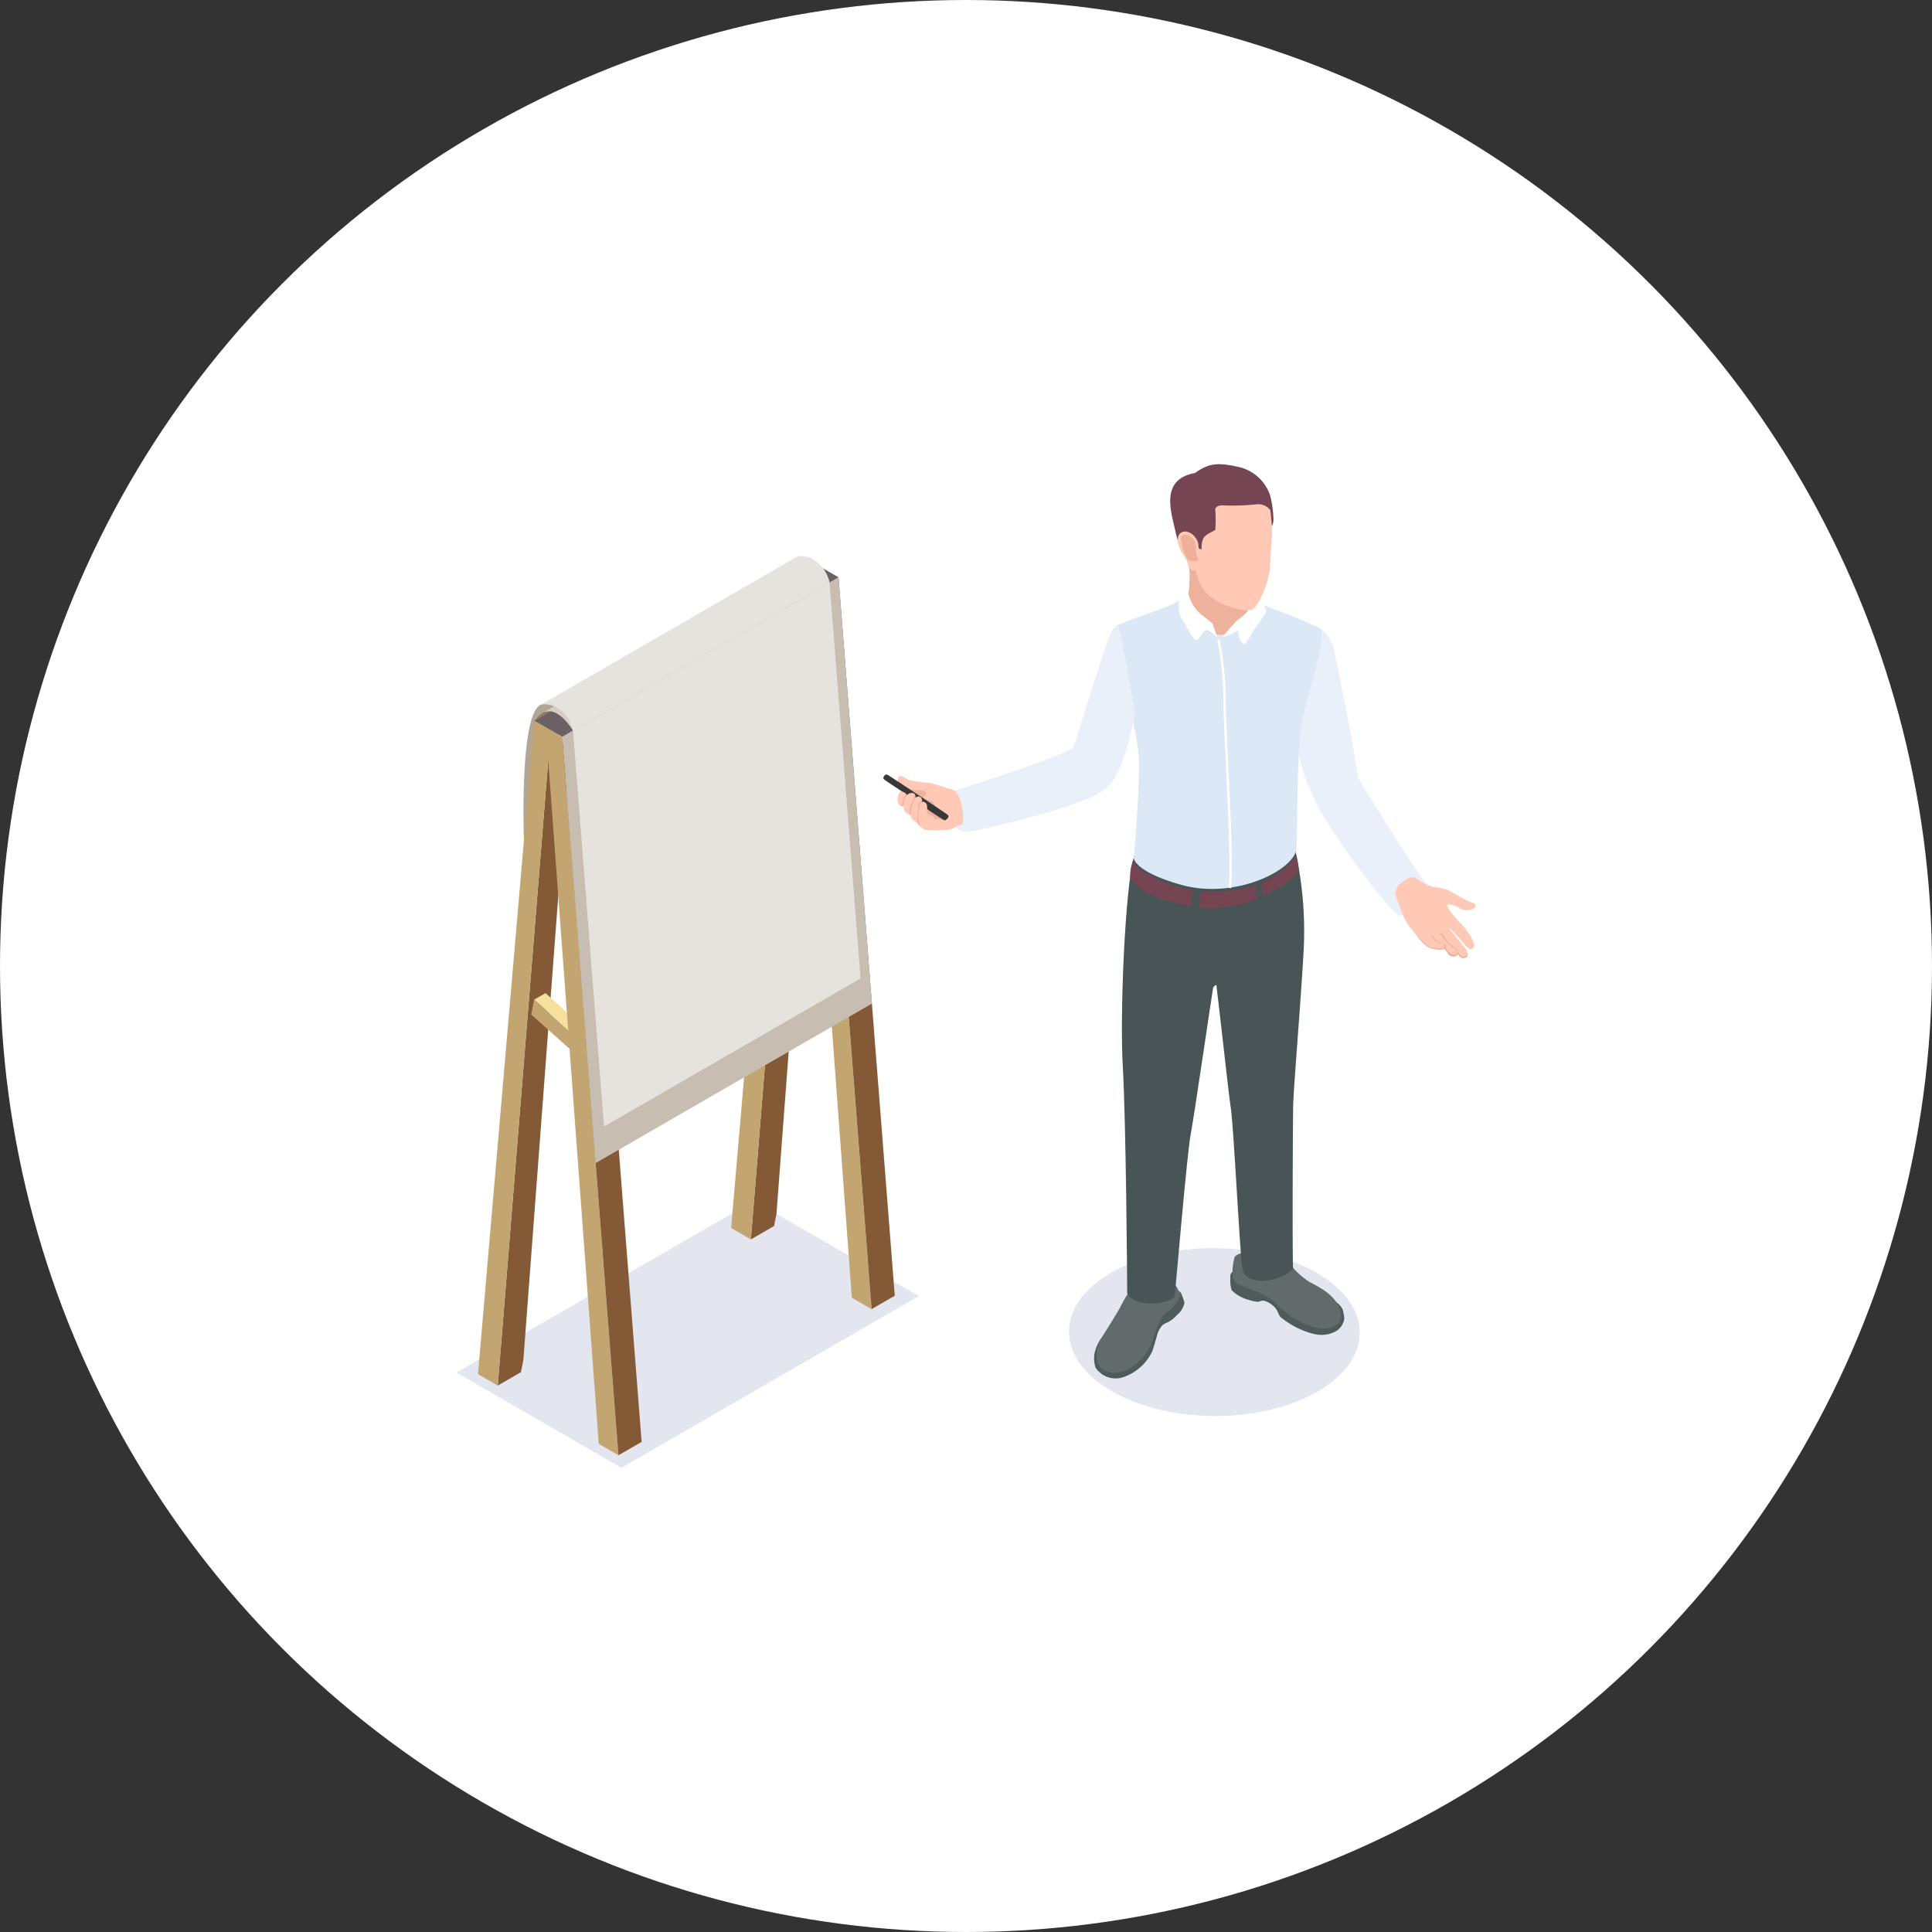 <svg xmlns="http://www.w3.org/2000/svg" xmlns:xlink="http://www.w3.org/1999/xlink" width="270" height="270" viewBox="0 0 270 270">
  <rect x="0" y="0" width="270" height="270" fill="#333333" stroke="none"/>
  <defs>
    <clipPath id="clip-path">
      <rect id="長方形_478" data-name="長方形 478" width="142.427" height="140.254" fill="none"/>
    </clipPath>
    <clipPath id="clip-path-3">
      <rect id="長方形_467" data-name="長方形 467" width="40.632" height="23.459" fill="none"/>
    </clipPath>
    <clipPath id="clip-path-4">
      <path id="パス_2738" data-name="パス 2738" d="M73.407,6.859c-.66.954.71,3.891.716,5.992s-.4,3.419-.187,4.423a5.749,5.749,0,0,0,3.828,3.875,3.8,3.8,0,0,0,4.229-2.24c.365-.956.137-2.807.642-5.322,0,0-7.594-6.812-9.034-6.81a.22.22,0,0,0-.194.082" transform="translate(-73.227 -6.777)" fill="#edb19c"/>
    </clipPath>
    <clipPath id="clip-path-7">
      <path id="パス_2753" data-name="パス 2753" d="M73.248,7.175c-.67.094-1.113.772-.706,2.023s.951,1.456,1.24,2.463.635,1,1.072.9a.8.8,0,0,0,.732-.645,22.075,22.075,0,0,0-.3-2.617,2.179,2.179,0,0,0-.55-1.432,1.918,1.918,0,0,0-1.3-.709,1.306,1.306,0,0,0-.18.014" transform="translate(-72.386 -7.161)" fill="#ffc9b6"/>
    </clipPath>
    <clipPath id="clip-path-8">
      <path id="パス_2754" data-name="パス 2754" d="M72.9,7.51c-.463.228-.167,1.058-.071,1.608a6.363,6.363,0,0,0,.82,1.822c.185.248,1.642.359,1.365-.184a2.283,2.283,0,0,1-.281-1.288,2.034,2.034,0,0,0-.09-.863,2.826,2.826,0,0,0-.359-.628,1.482,1.482,0,0,0-1.031-.55.79.79,0,0,0-.352.082" transform="translate(-72.651 -7.428)" fill="#edb19b"/>
    </clipPath>
    <clipPath id="clip-path-10">
      <rect id="長方形_476" data-name="長方形 476" width="64.621" height="37.309" fill="none"/>
    </clipPath>
  </defs>
  <g id="グループ_1076" data-name="グループ 1076" transform="translate(-1013 -729)">
    <circle id="楕円形_76" data-name="楕円形 76" cx="135" cy="135" r="135" transform="translate(1013 729)" fill="#fff"/>
    <g id="グループ_1035" data-name="グループ 1035" transform="translate(1076.787 793.873)">
      <g id="グループ_1034" data-name="グループ 1034" clip-path="url(#clip-path)">
        <g id="グループ_1014" data-name="グループ 1014" transform="translate(0 0)">
          <g id="グループ_1013" data-name="グループ 1013" clip-path="url(#clip-path)">
            <g id="グループ_1012" data-name="グループ 1012" transform="translate(85.611 109.562)" style="mix-blend-mode: multiply;isolation: isolate">
              <g id="グループ_1011" data-name="グループ 1011">
                <g id="グループ_1010" data-name="グループ 1010" clip-path="url(#clip-path-3)">
                  <path id="パス_2711" data-name="パス 2711" d="M96.449,99.039c-7.909,4.566-20.772,4.543-28.731-.053s-8-12.022-.09-16.588,20.772-4.543,28.731.053,8,12.021.09,16.588" transform="translate(-61.722 -78.99)" fill="#e3e5ef"/>
                </g>
              </g>
            </g>
            <path id="パス_2712" data-name="パス 2712" d="M78.508,81.245c-.567.417-.545.558-.527,1.065a4.7,4.7,0,0,0,.176,1.673,5.118,5.118,0,0,0,2.376,1.35c1.1.355,1.433.277,1.542.227a1.01,1.01,0,0,1,.834-.024,3.2,3.2,0,0,1,1.545,1.19c.326.673.379.867.56,1.039a12.263,12.263,0,0,0,3.129,1.854c1.566.609,2.814.884,4.233.27a2.4,2.4,0,0,0,1.53-1.978,7.533,7.533,0,0,0-.232-1.215,2.511,2.511,0,0,0-1.28-1.236c-.755-.305-13.887-4.217-13.887-4.217" transform="translate(30.179 31.445)" fill="#4f5a5b"/>
            <path id="パス_2713" data-name="パス 2713" d="M75.653,83.25c.472.11.675.105.807.522a8.953,8.953,0,0,1,.413,1.173,2.8,2.8,0,0,1-1.007,1.7,4.544,4.544,0,0,1-1.437,1.11,1.569,1.569,0,0,0-.664.393,3.936,3.936,0,0,0-.606.992c-.132.423-.509,1.846-.78,2.606a6.968,6.968,0,0,1-4.12,3.644,3.35,3.35,0,0,1-3.81-1.362,4.4,4.4,0,0,1-.2-1.484,4.882,4.882,0,0,1,.813-2.321c.563-.778,10.59-6.969,10.59-6.969" transform="translate(24.867 32.221)" fill="#4f5a5b"/>
            <path id="パス_2714" data-name="パス 2714" d="M88.328,16.551a5.6,5.6,0,0,1,2.067,3.738c.477,2.176,2.972,14.636,3.186,17.338s-2.594,6.269-5.787,2.737-4.061-17.392-4.061-17.392Z" transform="translate(32.408 6.406)" fill="#e9f0f9"/>
            <path id="パス_2715" data-name="パス 2715" d="M85.811,80.24c.132.968,2.259,2.87,3.228,3.4s2.949,1.469,3.812,3.027.379,2.423.168,2.663a3.124,3.124,0,0,1-2.526.781,11.666,11.666,0,0,1-5.884-3.151c-1.135-1.384-3.7-2.327-4.9-2.746s-1.473-.939-1.519-1.658a8.593,8.593,0,0,1,.276-2.351c.179-.761,2.841-.929,2.841-.929Z" transform="translate(30.261 30.684)" fill="#626b6c"/>
            <path id="パス_2716" data-name="パス 2716" d="M75.082,82.239a9.647,9.647,0,0,1,1.16,2.02,5.549,5.549,0,0,1-1.965,2.473c-.995.613-1.839,3.58-2.179,4.479s-2.649,4.439-5.7,3.881-1.577-4.384-1.3-4.727,2.02-3.211,2.57-4.122a25.415,25.415,0,0,1,1.373-2.448c.232-.143,6.041-1.555,6.041-1.555" transform="translate(24.965 31.83)" fill="#626b6c"/>
            <path id="パス_2717" data-name="パス 2717" d="M85.569,37.287c1.413,1.226,2.183,1.441,2.476,2.49a51.765,51.765,0,0,1,1.126,13.612C88.824,60,87.753,72.644,87.7,75.237s-.13,21.521-.008,22.786c-2.221,2.135-6.708,2.311-7.086,0s-1.183-19.464-1.631-22.534S76.843,56.4,76.33,53.633s-1.4-9.418-.178-10.9,9.417-5.451,9.417-5.451" transform="translate(29.236 14.432)" fill="#485455"/>
            <path id="パス_2718" data-name="パス 2718" d="M82.1,43.464c.157,1.814.072,11.919-.284,13s-1.878,1.179-2.013,1.739-2.6,17.6-3.129,20.381-2.119,21.6-2.244,22.645-5.5,1.938-6.643-.368c0-1.739-.166-23.872-.612-31.623s.354-25.158,1.542-29.305S82.1,43.464,82.1,43.464" transform="translate(25.953 14.981)" fill="#485455"/>
            <path id="パス_2722" data-name="パス 2722" d="M91.092,39.322c-.454.97-3.094,4.509-9.7,5.138s-12.979-2.756-13.1-4.335a6.6,6.6,0,0,0-.413,2.393s1.221,3.076,9.329,4.157a17.729,17.729,0,0,0,14.166-4.817c.233-.354-.282-2.536-.282-2.536" transform="translate(26.271 15.219)" fill="#754554"/>
            <path id="パス_2723" data-name="パス 2723" d="M81.358,41.995c.108.365.219,3.5.219,3.5l-.874.257-.214-3.391Z" transform="translate(31.153 16.254)" fill="#485455"/>
            <path id="パス_2724" data-name="パス 2724" d="M74.345,42.8l1.2.123-.492,3.411-1.21-.108Z" transform="translate(28.579 16.565)" fill="#485455"/>
            <path id="パス_2726" data-name="パス 2726" d="M82,13.015c2.674.362,4.239,1.282,6.48,2.16a70.334,70.334,0,0,1,6.6,2.745c.95.6-1.314,7.784-2.362,12.009s-.759,15.958-1,18.817-8.493,7.174-16.2,4.968c-6.439-1.843-6.514-3.692-6.514-3.692s.648-7.046.7-11.675c.307-3.862-1.154-8.848-1.807-11.141s-2.4-9.1-1.207-9.726,6.914-2.387,8.652-3.43S82,13.015,82,13.015" transform="translate(25.654 5.037)" fill="#dde8f6"/>
            <path id="パス_2727" data-name="パス 2727" d="M89.266,31.575c2.1-.408,3.027-.466,3.382.126s8.446,13.832,9.725,14.94c-1.035,2.441-2.9,4.129-3.864,4.337s-11.174-13.363-12.4-17.427c.652-1.107,3.158-1.977,3.158-1.977" transform="translate(33.328 12.1)" fill="#e9f0f9"/>
            <path id="パス_2728" data-name="パス 2728" d="M94.638,44.208s.645,1.667.9,2.415a7.785,7.785,0,0,0,1.5,2.451c.166.225.311.415.44.577a14.407,14.407,0,0,0,1.049,1.186,2.409,2.409,0,0,0,1.448.789,2.95,2.95,0,0,0,1.477.011s.24.294.379.455.173.54.791.588a.882.882,0,0,0,.491-.082.5.5,0,0,0,.223-.23l.008-.021a1.967,1.967,0,0,0,.379.465.761.761,0,0,0,.835-.053.391.391,0,0,0,.146-.338,1.475,1.475,0,0,0-.211-.71c-.108-.143-.674-.877-.938-1.19S102.11,48.8,102.11,48.8l.2.042s1.158,1.2,1.71,1.875.8.872,1.014.945.565-.13.577-.6a4.385,4.385,0,0,0-.9-1.8,15.061,15.061,0,0,0-1.59-1.842,12.065,12.065,0,0,1-1.216-1.62s-.15-.341.092-.39a3.666,3.666,0,0,1,1.716.614,1.938,1.938,0,0,0,1.757-.006c.487-.2.33-.689.2-.721a10.741,10.741,0,0,1-1.427-.613c-.244-.165-2.032-1.1-2.319-1.293a10.368,10.368,0,0,0-2.063-.424,8.48,8.48,0,0,1-2.548-1.323s-.739-.252-2,.842a1.879,1.879,0,0,0-.677,1.724" transform="translate(36.621 16.108)" fill="#ffc9b6"/>
            <path id="パス_2729" data-name="パス 2729" d="M67.077,18c.879-1.753.893-1.6,1.233-1.76s1.038,4.135,1.824,8.526.706,3.577.336,5.326-1.316,6.052-3.1,8.314-6.041-2.025-5.157-5.078S67.077,18,67.077,18" transform="translate(24.034 6.282)" fill="#e9f0f9"/>
            <path id="パス_2730" data-name="パス 2730" d="M50.863,34.5c-1.257.248-1.386,1.361-1.129,3.183s1.157,2.642,2.18,2.72,18.151-3.853,19.94-6.373c.312-3.078-3.473-6.6-4.813-5.414S50.863,34.5,50.863,34.5" transform="translate(19.207 10.986)" fill="#e9f0f9"/>
            <path id="パス_2731" data-name="パス 2731" d="M49.09,32.4c.881.284,3.092.9,3.373,1.049a3.608,3.608,0,0,1,.861,1.739,8.757,8.757,0,0,1,.289,2.556c-.054.484-.141.448-.337.488s-1.2.6-1.659.7a22.811,22.811,0,0,1-3.289.022,4.182,4.182,0,0,1-1.122-.856l-.068-.179a7.524,7.524,0,0,1-.627-.427,1.164,1.164,0,0,1-.227-.58c-.031-.133-.276-.11-.394-.18a1.129,1.129,0,0,1-.49-.479,4.76,4.76,0,0,1-.155-.675.566.566,0,0,1-.333.007.537.537,0,0,1-.33-.305.91.91,0,0,1-.129-.6,2.641,2.641,0,0,1,.186-.853.555.555,0,0,1,.37-.307s.316-.373.085-.506a1.227,1.227,0,0,1-.574-.866c-.012-.361-.1-.472.087-.642s.6-.049.78.1a4.147,4.147,0,0,0,.746.388,20.618,20.618,0,0,0,2.957.408" transform="translate(17.202 12.164)" fill="#ffc9b6"/>
            <path id="パス_2732" data-name="パス 2732" d="M46.8,37.519c-.125-.1-.144-.659-.255-1.076a8.994,8.994,0,0,1,.239-1.935c0-.169.3-.436.3-.436l.01-.209a1.816,1.816,0,0,0-.456.516,19.688,19.688,0,0,0-.2,2.21,1.7,1.7,0,0,0,.359.931" transform="translate(17.976 13.106)" fill="#edb19c"/>
            <path id="パス_2733" data-name="パス 2733" d="M46.48,33.748a12.816,12.816,0,0,0-.574,1.38,5.5,5.5,0,0,0-.09,1.105l-.165-.114s.039-.882.082-1.044.526-1.259.6-1.413a.892.892,0,0,0-.012-.469.421.421,0,0,1,.16.555" transform="translate(17.669 12.847)" fill="#edb19c"/>
            <path id="パス_2734" data-name="パス 2734" d="M45.67,33.408a1.021,1.021,0,0,0-.326.429,6.957,6.957,0,0,0-.229,1.085s-.107.1-.186.089a.285.285,0,0,1-.147-.082,1.38,1.38,0,0,0,.287-.616,2.42,2.42,0,0,1,.062-.463c.024-.083.258-.3.291-.426a.529.529,0,0,0-.032-.289s.247.112.279.273" transform="translate(17.333 12.825)" fill="#edb19c"/>
            <path id="パス_2735" data-name="パス 2735" d="M48.558,35.875a4.736,4.736,0,0,0-.036.559c.01.136.491.261.653.37a1.707,1.707,0,0,1,.483.487c.028.1.466-.029.466-.029s.821.237.92.232.243-.412.178-.542-1.312-1.176-1.5-1.438-.218-.663-.51-.761a3.93,3.93,0,0,1-1.075-.4c-.214-.187.282-.409.279-.621s-.09-.419-.931-.462a3.942,3.942,0,0,1-2.029-.589c-.534-.351-.979-.97-.97-.854a1.235,1.235,0,0,0,.139.576c.122.178,1.129,1.115,1.129,1.115l.892.061,1.053.631.964.906Z" transform="translate(17.22 12.312)" fill="#edb19c"/>
            <path id="パス_2736" data-name="パス 2736" d="M98.936,47.406s.215.017.332.04.3.459.639.872a7.57,7.57,0,0,0,1.167,1.01c.268.214.426.344.474.48a.943.943,0,0,1-.11.614.5.5,0,0,0,.222-.232l.01-.021a1.967,1.967,0,0,0,.379.465.759.759,0,0,0,.835-.053.391.391,0,0,0,.146-.338c-.143.318-.438.272-.673.266s-.463-.3-.566-.422-.251-.589-.4-.674a6.568,6.568,0,0,1-1.329-1.21,2.981,2.981,0,0,1-.57-.963,3.062,3.062,0,0,0-.406.083Z" transform="translate(38.293 18.285)" fill="#edb19c"/>
            <path id="パス_2737" data-name="パス 2737" d="M96.678,47.409a14.408,14.408,0,0,0,1.049,1.186,2.4,2.4,0,0,0,1.448.789,2.95,2.95,0,0,0,1.477.011s.24.294.379.455.173.54.791.588c.533.039.681-.236.714-.312l-.007-.108s-.053.031-.176.11a.763.763,0,0,1-.628.006,2.287,2.287,0,0,1-.655-.488,1.435,1.435,0,0,1-.254-.681.547.547,0,0,0-.409-.459,4.565,4.565,0,0,0-.612-.019s-.473-.49-.577-.642a.422.422,0,0,1-.074-.3.582.582,0,0,0-.39.024,2.116,2.116,0,0,1,.279.265c.078.1.549.742.766.728s.663-.037.749.1a.549.549,0,0,1,.062.56c-.115.162-.524.09-.9.107a4.263,4.263,0,0,1-1.355-.331c-.2-.1-1.5-1.5-1.678-1.578" transform="translate(37.419 18.349)" fill="#edb19c"/>
          </g>
        </g>
        <g id="グループ_1016" data-name="グループ 1016" transform="translate(101.57 9.4)">
          <g id="グループ_1015" data-name="グループ 1015" clip-path="url(#clip-path-4)">
            <rect id="長方形_469" data-name="長方形 469" width="17.491" height="17.577" transform="translate(-7.934 7.273) rotate(-44.304)" fill="#edb19c"/>
          </g>
        </g>
        <g id="グループ_1018" data-name="グループ 1018" transform="translate(0 0)">
          <g id="グループ_1017" data-name="グループ 1017" clip-path="url(#clip-path)">
            <path id="パス_2739" data-name="パス 2739" d="M79.111,16.927a11.078,11.078,0,0,0,1.967-1.778c.251-.4,1.015-2.423,1.068-2.255s1.2,2.2,1.1,2.712-1.828,2.641-2.032,3.119a11.9,11.9,0,0,1-.975,1.526s-.838-.669-.811-1.265-.135-.712-.135-.712-2.174,1.108-2.063.85,1.877-2.2,1.877-2.2" transform="translate(29.891 4.987)" fill="#fff"/>
            <path id="パス_2740" data-name="パス 2740" d="M82.9,1.926c1.311.257,2.157,1.562,2.359,3.437a21.221,21.221,0,0,1,.258,4.1c-.121.771-.132,2.278-.3,4.347s-1.576,5.318-2.438,5.755-6-.58-7.246-3.534-.928-3.95-1.2-5.228-1.2-4.826-.662-6.45,5.877-2.365,5.877-2.365Z" transform="translate(28.453 0.745)" fill="#ffc9b6"/>
          </g>
        </g>
        <g id="グループ_1024" data-name="グループ 1024" transform="translate(0 0)">
          <g id="グループ_1023" data-name="グループ 1023" clip-path="url(#clip-path)">
            <path id="パス_2749" data-name="パス 2749" d="M74.139,13.322A5.559,5.559,0,0,0,75.572,15.9c.566.559,1.806,1.372,1.925,1.6s.692,1.888.692,1.888-1.079-.961-1.588-.965S75.745,19.728,75.3,19.8s-1.111-1.33-1.684-2.355a3.949,3.949,0,0,1-.827-2.77,5.5,5.5,0,0,1,1.139-2.264.255.255,0,0,1,.308-.019Z" transform="translate(28.154 4.779)" fill="#fff"/>
            <path id="パス_2750" data-name="パス 2750" d="M78.6,52.414l-.337-.031c.276-3.072-.112-11.2-.423-17.722-.154-3.2-.286-5.97-.322-7.715a45.5,45.5,0,0,0-.818-9l-.042-.226.333-.062.042.227a45.842,45.842,0,0,1,.824,9.053c.036,1.738.168,4.5.32,7.7.313,6.537.7,14.674.423,17.769" transform="translate(29.669 6.835)" fill="#fff"/>
            <path id="パス_2751" data-name="パス 2751" d="M74.307,13.051c-.513-1.089-1.028-.824-1.649-3.627s-2.2-7.308,2.73-8.192C77.457-.277,78.8-.213,81.68.432a6.064,6.064,0,0,1,4.183,3.874,14.367,14.367,0,0,1,.483,3.513,2.245,2.245,0,0,1-.211.841s-.2-2.025-.223-2.236A2.135,2.135,0,0,0,83.9,5.618a33.816,33.816,0,0,1-4.382.15c-1.239-.114-1.305.506-1.305.506a20.7,20.7,0,0,1,.008,2.884c-.132.2-1.341.552-1.68,1.23a2.926,2.926,0,0,0-.223,1.51l-.885-.23s-.083-1.774-1.112-2.061.075,2.412.075,2.412Z" transform="translate(27.835 0)" fill="#754554"/>
            <path id="パス_2752" data-name="パス 2752" d="M43.613,31.307c.2.126,8.129,5.329,8.417,5.623s-.215.621-.323.7-.093.1-1.111-.553-1.469-.989-1.469-.989a1.564,1.564,0,0,0-.087-.716.761.761,0,0,0-.53-.313l-.1.021a.808.808,0,0,0-.09-.531.506.506,0,0,0-.508-.2,1.038,1.038,0,0,0-.316.151s.1-.512-.293-.621a.879.879,0,0,0-.768.161.927.927,0,0,0-.086.1,1.364,1.364,0,0,0-.375-.337,1.832,1.832,0,0,0-.372-.182s-2.279-1.48-2.516-1.7.189-.818.524-.609" transform="translate(16.651 12.1)" fill="#383838"/>
          </g>
        </g>
        <g id="グループ_1026" data-name="グループ 1026" transform="translate(100.808 9.4)">
          <g id="グループ_1025" data-name="グループ 1025" transform="translate(0 0)" clip-path="url(#clip-path-7)">
            <rect id="長方形_474" data-name="長方形 474" width="3.564" height="5.503" transform="translate(-0.251 0)" fill="#ffc9b6"/>
          </g>
        </g>
        <g id="グループ_1028" data-name="グループ 1028" transform="translate(101.26 9.854)">
          <g id="グループ_1027" data-name="グループ 1027" transform="translate(0 0)" clip-path="url(#clip-path-8)">
            <rect id="長方形_475" data-name="長方形 475" width="2.853" height="3.87" transform="translate(-0.21 0)" fill="#edb19b"/>
          </g>
        </g>
        <g id="グループ_1033" data-name="グループ 1033" transform="translate(0 0)">
          <g id="グループ_1032" data-name="グループ 1032" clip-path="url(#clip-path)">
            <path id="パス_2755" data-name="パス 2755" d="M29.021,13.718l-.548.325-.162.085c.24-.139.479-.27.71-.409" transform="translate(10.958 5.309)" fill="#e6e2dd"/>
            <path id="パス_2756" data-name="パス 2756" d="M29.417,13.473c-.162.093-.332.193-.5.293l-.093.047c.2-.117.4-.232.594-.34" transform="translate(11.156 5.215)" fill="#e6e2dd"/>
            <path id="パス_2757" data-name="パス 2757" d="M30.7,12.7l.394-.223c-.093.054-.193.108-.294.169a.588.588,0,0,0-.1.054" transform="translate(11.881 4.83)" fill="#e6e2dd"/>
            <path id="パス_2758" data-name="パス 2758" d="M32.037,11.944l-.277.169-.24.132c.178-.1.348-.2.517-.3" transform="translate(12.2 4.623)" fill="#e6e2dd"/>
            <path id="パス_2759" data-name="パス 2759" d="M32.48,11.644a1.487,1.487,0,0,1-.139.085l-.093.046a1.6,1.6,0,0,0,.232-.13" transform="translate(12.481 4.507)" fill="#e6e2dd"/>
            <path id="パス_2760" data-name="パス 2760" d="M33.5,11.071l-.184.115-.162.086.347-.2" transform="translate(12.832 4.285)" fill="#e6e2dd"/>
            <path id="パス_2761" data-name="パス 2761" d="M33.621,10.982l-.162.1-.054.024c.078-.039.147-.085.216-.123" transform="translate(12.929 4.251)" fill="#e6e2dd"/>
            <path id="パス_2762" data-name="パス 2762" d="M33.848,10.821l-.015.015c0-.007.007-.007.007-.015Z" transform="translate(13.095 4.188)" fill="#e6e2dd"/>
            <path id="パス_2763" data-name="パス 2763" d="M29.742,13.473c-.162.093-.332.193-.5.293-.209.123-.424.247-.641.37s-.409.232-.617.355l.455-.27c.24-.139.479-.269.71-.408.2-.117.4-.232.594-.34" transform="translate(10.831 5.215)" fill="#e6e2dd"/>
            <path id="パス_2764" data-name="パス 2764" d="M30.7,12.7l.394-.223c-.093.054-.193.108-.294.169a.588.588,0,0,0-.1.054" transform="translate(11.881 4.83)" fill="#e6e2dd"/>
            <path id="パス_2765" data-name="パス 2765" d="M32.282,11.878c-.147.085-.293.169-.447.262s-.333.193-.509.293l.269-.161c.178-.1.347-.2.517-.3Z" transform="translate(12.125 4.597)" fill="#e6e2dd"/>
            <path id="パス_2766" data-name="パス 2766" d="M32.57,11.644a1.487,1.487,0,0,1-.139.085c-.132.078-.27.162-.416.239l.323-.193a1.6,1.6,0,0,0,.232-.13" transform="translate(12.391 4.507)" fill="#e6e2dd"/>
            <path id="パス_2767" data-name="パス 2767" d="M33.813,10.971c-.061.039-.132.076-.2.115s-.154.093-.24.139c-.107.062-.232.132-.361.208l.2-.122c.122-.069.239-.139.347-.2.078-.039.147-.085.216-.123.015-.007.022-.015.039-.015" transform="translate(12.777 4.246)" fill="#e6e2dd"/>
            <path id="パス_2768" data-name="パス 2768" d="M33.9,10.821l-.015.015c-.031.015-.093.054-.186.1l.193-.115Z" transform="translate(13.043 4.188)" fill="#e6e2dd"/>
            <path id="パス_2769" data-name="パス 2769" d="M34.606,10.109v.008a.426.426,0,0,0-.1.053Z" transform="translate(13.355 3.913)" fill="#e6e2dd"/>
            <path id="パス_2770" data-name="パス 2770" d="M13.169,23.5l-.563,1.326L6.815,43.457S6.2,27.005,8.868,24.715a.952.952,0,0,1,.377-.223.889.889,0,0,1,.277-.047c.286,0,3.4-.986,3.647-.94" transform="translate(2.614 9.097)" fill="#b2a696"/>
            <g id="グループ_1031" data-name="グループ 1031" transform="translate(0 102.945)" style="mix-blend-mode: multiply;isolation: isolate">
              <g id="グループ_1030" data-name="グループ 1030">
                <g id="グループ_1029" data-name="グループ 1029" clip-path="url(#clip-path-10)">
                  <path id="パス_2771" data-name="パス 2771" d="M23.057,111.528l41.564-24L41.564,74.219,0,98.216Z" transform="translate(0 -74.219)" fill="#e3e5ef"/>
                </g>
              </g>
            </g>
            <path id="パス_2772" data-name="パス 2772" d="M29.669,103.56l3.233-1.868.34-1.669L39.677,14.5,37.03,12.338Z" transform="translate(11.483 4.776)" fill="#835a35"/>
            <path id="パス_2773" data-name="パス 2773" d="M34.258,12.1l.689,4.189L42,111.8l2.757,1.592h0L36.9,12.991l-1.956-.662Z" transform="translate(13.259 4.682)" fill="#c2a570"/>
            <path id="パス_2774" data-name="パス 2774" d="M44.025,113.665l3.236-1.868L39.4,11.4l-3.235,1.868Z" transform="translate(13.998 4.41)" fill="#835a35"/>
            <path id="パス_2775" data-name="パス 2775" d="M27.677,102.438h0l2.762,1.6,7.053-87.367.692-3.393-.689-.563-1.96-1.6Z" transform="translate(10.712 4.301)" fill="#c2a570"/>
            <path id="パス_2776" data-name="パス 2776" d="M46.45,9.766,7.839,32.058l3.914,2.259L50.365,12.025Z" transform="translate(3.034 3.78)" fill="#6b6164"/>
            <path id="パス_2777" data-name="パス 2777" d="M4.165,118.285,7.4,116.417l.34-1.669,6.435-85.522-2.646-2.162Z" transform="translate(1.612 10.475)" fill="#835a35"/>
            <path id="パス_2778" data-name="パス 2778" d="M7.834,54.194,21.856,66.855l1.566-.915-14-12.65Z" transform="translate(3.032 20.626)" fill="#f6e09e"/>
            <path id="パス_2779" data-name="パス 2779" d="M8.753,26.845l.689,4.189L16.5,126.546l2.757,1.592h0L11.4,27.739l-1.691-.975Z" transform="translate(3.388 10.359)" fill="#c2a570"/>
            <path id="パス_2780" data-name="パス 2780" d="M18.52,128.39l3.236-1.868L13.9,26.12l-3.235,1.868Z" transform="translate(4.126 10.11)" fill="#835a35"/>
            <path id="パス_2781" data-name="パス 2781" d="M2.172,117.163h0l2.762,1.6,7.053-87.367.807-3.959-2.764-1.6Z" transform="translate(0.841 10)" fill="#c2a570"/>
            <path id="パス_2782" data-name="パス 2782" d="M7.536,56.032l14.435,12.9V66.6L7.949,53.942Z" transform="translate(2.917 20.878)" fill="#c2a570"/>
            <path id="パス_2783" data-name="パス 2783" d="M53.936,70.969,15.325,93.26,10.661,33.687,49.272,11.4Z" transform="translate(4.126 4.411)" fill="#c7bdb1"/>
            <path id="パス_2784" data-name="パス 2784" d="M51.935,67.25l-35.859,20.7-4.33-55.328L47.6,11.924Z" transform="translate(4.546 4.615)" fill="#e6e2dd"/>
            <path id="パス_2785" data-name="パス 2785" d="M10.058,24.9c-1.187.687-1.936,1.118-2.075,1.2a2.944,2.944,0,0,1,1.15-1.057.041.041,0,0,1,.031-.015,1.494,1.494,0,0,1,.178-.061.985.985,0,0,1,.162-.039,1.78,1.78,0,0,1,.193-.031,1.94,1.94,0,0,1,.316,0,.105.105,0,0,1,.046.007" transform="translate(3.09 9.631)" fill="#8d7c65"/>
            <path id="パス_2786" data-name="パス 2786" d="M10.714,24.2l-.069.046a.117.117,0,0,0-.054.032.663.663,0,0,1,.123-.078" transform="translate(4.099 9.366)" fill="#e6e2dd"/>
            <path id="パス_2787" data-name="パス 2787" d="M11.58,23.721l-.024.024c-.092.046-.178.1-.254.146.085-.054.184-.115.277-.169" transform="translate(4.375 9.181)" fill="#e6e2dd"/>
            <path id="パス_2788" data-name="パス 2788" d="M11.5,23.8c.162-.093.332-.184.5-.286-.061.039-.115.069-.176.108Z" transform="translate(4.452 9.101)" fill="#e6e2dd"/>
            <path id="パス_2789" data-name="パス 2789" d="M11.924,23.488l-.054.031.008-.007a.067.067,0,0,0,.046-.024" transform="translate(4.594 9.091)" fill="#e6e2dd"/>
            <path id="パス_2790" data-name="パス 2790" d="M12.256,23.337c-.078.046-.147.093-.216.13a.479.479,0,0,1-.092.047c.1-.062.2-.115.308-.178" transform="translate(4.624 9.032)" fill="#e6e2dd"/>
            <path id="パス_2791" data-name="パス 2791" d="M12.977,22.926l-.015.015-.325.186c.108-.069.225-.132.34-.2" transform="translate(4.891 8.873)" fill="#e6e2dd"/>
            <path id="パス_2792" data-name="パス 2792" d="M16.011,21.186a2.317,2.317,0,0,0-.247.147l-.147.076c.132-.076.264-.146.394-.223" transform="translate(6.044 8.2)" fill="#e6e2dd"/>
            <path id="パス_2793" data-name="パス 2793" d="M16.843,20.763l-.347.208-.44.247c.262-.146.524-.3.786-.455" transform="translate(6.215 8.036)" fill="#e6e2dd"/>
            <path id="パス_2794" data-name="パス 2794" d="M17.187,20.53l-.232.139-.332.184c.193-.107.379-.215.563-.323" transform="translate(6.434 7.946)" fill="#e6e2dd"/>
            <path id="パス_2795" data-name="パス 2795" d="M19.733,19.056l-.184.115c-.123.062-.24.132-.355.2.178-.108.362-.208.54-.316" transform="translate(7.429 7.376)" fill="#e6e2dd"/>
            <path id="パス_2796" data-name="パス 2796" d="M22.847,17.3l-.624.37-.216.115c.277-.161.563-.323.841-.485" transform="translate(8.517 6.697)" fill="#e6e2dd"/>
            <path id="パス_2797" data-name="パス 2797" d="M11.877,23.511l-.008.008.054-.032a.062.062,0,0,1-.046.024" transform="translate(4.594 9.091)" fill="#e6e2dd"/>
            <path id="パス_2798" data-name="パス 2798" d="M44.575,10.176a.383.383,0,0,0-.1.054L8.75,30.853a.471.471,0,0,1,.086-.039.041.041,0,0,1,.031-.015.689.689,0,0,1,.178-.061A1.13,1.13,0,0,1,9.2,30.7a1.834,1.834,0,0,1,.193-.031,1.938,1.938,0,0,1,.316,0h.047v.007c1.688.2,3.146,2.714,3.146,2.714L48.762,12.682s-2.106-3.64-4.187-2.506" transform="translate(3.387 3.854)" fill="#d5cec6"/>
            <path id="パス_2799" data-name="パス 2799" d="M10.714,24.2l-.069.046a.117.117,0,0,0-.054.032.663.663,0,0,1,.123-.078" transform="translate(4.099 9.366)" fill="#e6e2dd"/>
            <path id="パス_2800" data-name="パス 2800" d="M11.58,23.8c.162-.093.332-.184.5-.286-.061.039-.115.069-.176.108-.123.069-.24.132-.348.2-.092.046-.178.1-.254.146.085-.054.184-.115.277-.169" transform="translate(4.375 9.101)" fill="#e6e2dd"/>
            <path id="パス_2801" data-name="パス 2801" d="M12.256,23.337c-.078.046-.147.093-.216.13a.479.479,0,0,1-.092.047c.1-.062.2-.115.308-.178" transform="translate(4.624 9.032)" fill="#e6e2dd"/>
            <path id="パス_2802" data-name="パス 2802" d="M12.977,22.926l-.015.015-.325.186c.108-.069.225-.132.34-.2" transform="translate(4.891 8.873)" fill="#e6e2dd"/>
            <path id="パス_2803" data-name="パス 2803" d="M14.38,22.1c-.085.046-.169.1-.247.147l.054-.039c.061-.032.123-.069.193-.108" transform="translate(5.47 8.555)" fill="#e6e2dd"/>
            <path id="パス_2804" data-name="パス 2804" d="M16.011,21.186a2.317,2.317,0,0,0-.247.147l-.147.076c.132-.076.264-.146.394-.223" transform="translate(6.044 8.2)" fill="#e6e2dd"/>
            <path id="パス_2805" data-name="パス 2805" d="M17.467,20.53l-.232.139c-.223.132-.455.262-.678.394s-.44.254-.656.377l.216-.132c.262-.146.524-.3.786-.455.193-.107.379-.215.563-.323" transform="translate(6.154 7.946)" fill="#e6e2dd"/>
            <path id="パス_2806" data-name="パス 2806" d="M20.288,18.828c-.247.147-.494.286-.741.431-.123.062-.239.132-.355.2.178-.108.363-.208.541-.316Z" transform="translate(7.428 7.287)" fill="#e6e2dd"/>
            <path id="パス_2807" data-name="パス 2807" d="M23.831,16.96c-.485.286-.972.563-1.458.849-.254.139-.509.284-.756.431l.54-.316c.279-.162.563-.325.842-.485Z" transform="translate(8.367 6.564)" fill="#e6e2dd"/>
            <path id="パス_2808" data-name="パス 2808" d="M48.839,12.953l-3.108,1.8L42.184,16.8,20.126,29.535,12.984,33.66S12.43,30.83,10,30.12H9.993a2.45,2.45,0,0,0-.37-.092,4.2,4.2,0,0,0-.795-.071.9.9,0,0,0-.277.047l1.2-.687V29.31L44.236,9.374h.008a.9.9,0,0,1,.445-.115,3.941,3.941,0,0,1,1.581.308,5,5,0,0,1,2.569,3.386" transform="translate(3.309 3.584)" fill="#e6e2dd"/>
          </g>
        </g>
      </g>
    </g>
  </g>
</svg>

